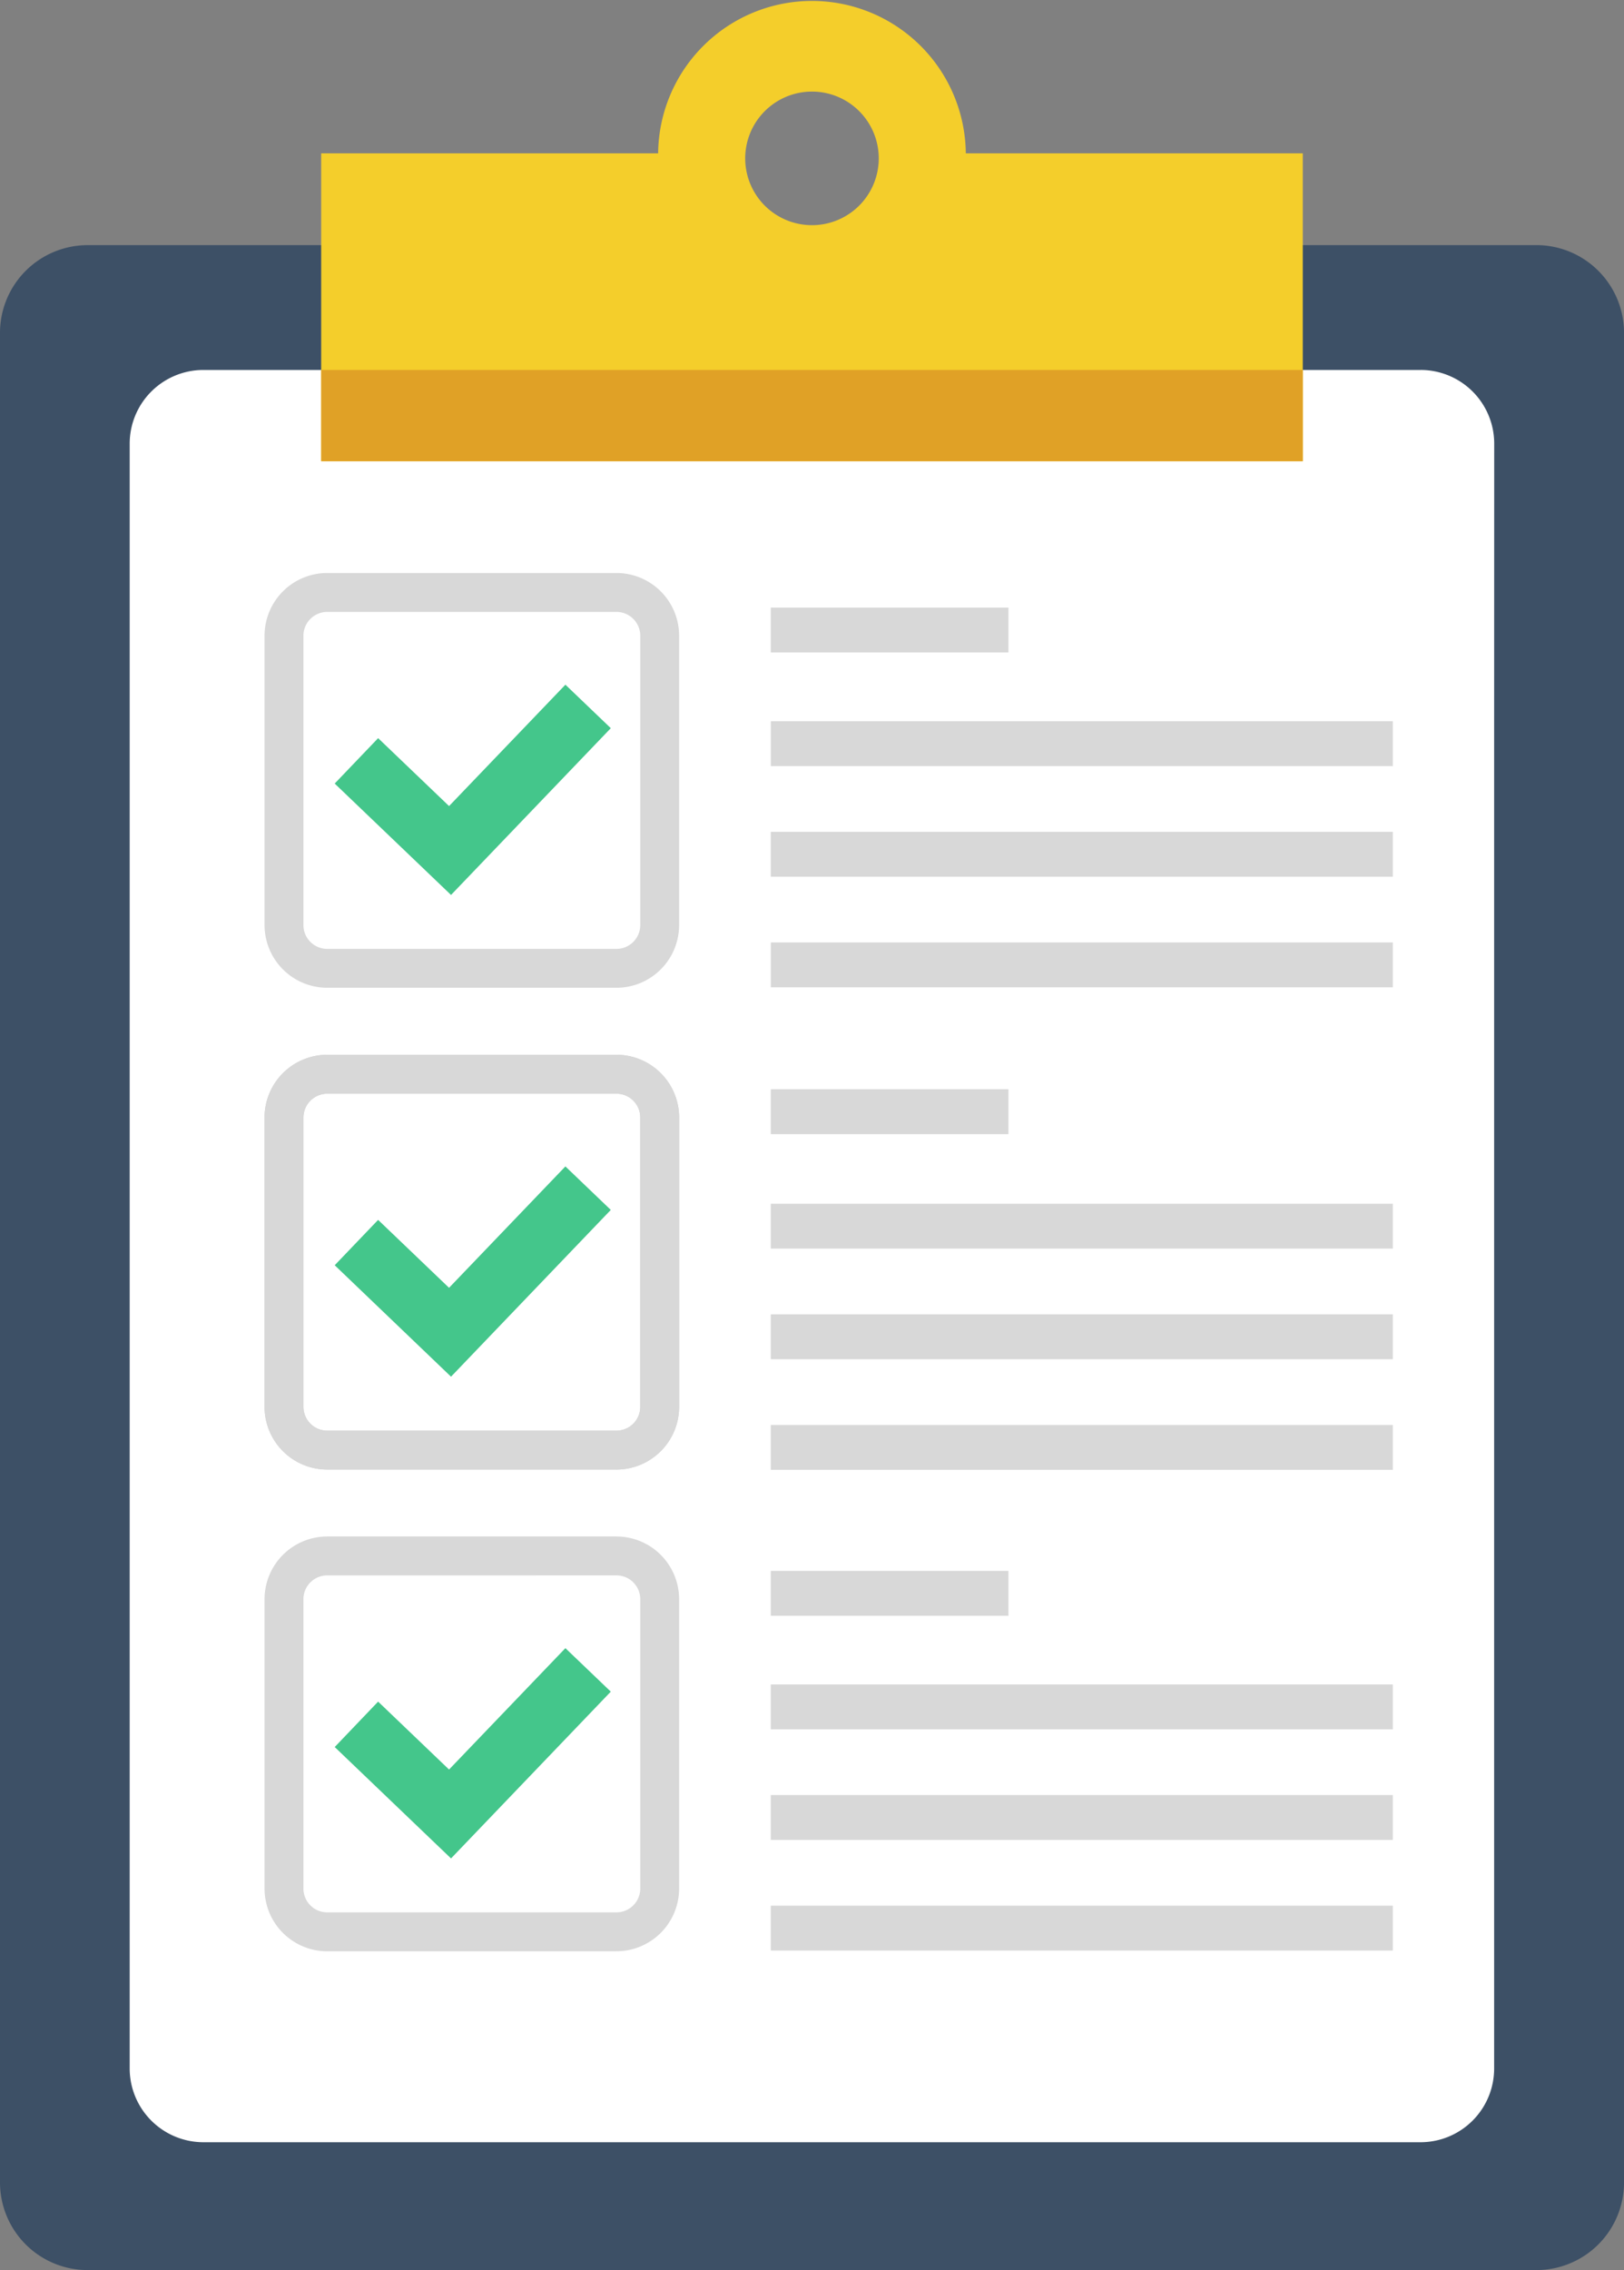 <svg id="グループ_10965" data-name="グループ 10965" xmlns="http://www.w3.org/2000/svg" xmlns:xlink="http://www.w3.org/1999/xlink" width="110.037" height="153.75" viewBox="0 0 110.037 153.75">
  <rect x="0" y="0" width="110.037" height="153.75" fill="#808080" stroke="none"/>
  <defs>
    <clipPath id="clip-path">
      <rect id="長方形_3774" data-name="長方形 3774" width="110.037" height="153.75" fill="none"/>
    </clipPath>
  </defs>
  <g id="グループ_10964" data-name="グループ 10964" clip-path="url(#clip-path)">
    <path id="パス_12790" data-name="パス 12790" d="M60.945,39.575H5.923A5.942,5.942,0,0,0,0,45.5V170.8a5.938,5.938,0,0,0,5.923,5.921H49.1c3.255,0,8.588,0,11.847,0h43.17a5.937,5.937,0,0,0,5.922-5.921V45.5a5.943,5.943,0,0,0-5.921-5.927Z" transform="translate(0 -22.972)" fill="#3d5066"/>
    <path id="パス_12791" data-name="パス 12791" d="M108.427,59.728l-82.506,0a4.994,4.994,0,0,0-4.977,4.975V174.784a5,5,0,0,0,4.977,4.976h82.5a4.991,4.991,0,0,0,4.974-4.976V84.535L113.4,64.7a4.99,4.99,0,0,0-4.976-4.973" transform="translate(-12.157 -34.67)" fill="#fff"/>
    <path id="パス_12792" data-name="パス 12792" d="M95.552,10.385a10.424,10.424,0,0,0-20.847,0H51.875V31.237h66.509l0-20.852Zm-10.42,4.866a4.524,4.524,0,1,1,4.521-4.525,4.525,4.525,0,0,1-4.521,4.525" transform="translate(-30.112 0)" fill="#f4ce2b"/>
    <path id="パス_12793" data-name="パス 12793" d="M66.572,198.375h-19.6a4.25,4.25,0,0,1-4.245-4.246v-19.6a4.249,4.249,0,0,1,4.245-4.246h19.6a4.25,4.25,0,0,1,4.245,4.246v19.6a4.251,4.251,0,0,1-4.246,4.247m-19.6-25.456a1.612,1.612,0,0,0-1.61,1.611v19.6a1.614,1.614,0,0,0,1.611,1.611h19.6a1.615,1.615,0,0,0,1.612-1.612v-19.6a1.612,1.612,0,0,0-1.611-1.611Z" transform="translate(-24.801 -98.845)" fill="#ccc"/>
    <path id="パス_12794" data-name="パス 12794" d="M66.571,276.149h-19.6a4.25,4.25,0,0,1-4.245-4.246V252.3a4.249,4.249,0,0,1,4.245-4.246h19.6a4.25,4.25,0,0,1,4.245,4.246v19.6a4.252,4.252,0,0,1-4.246,4.247m-19.6-25.457a1.612,1.612,0,0,0-1.61,1.611v19.6a1.614,1.614,0,0,0,1.611,1.611h19.6a1.615,1.615,0,0,0,1.612-1.612V252.3a1.613,1.613,0,0,0-1.611-1.611Z" transform="translate(-24.801 -143.99)" fill="#d8d8d8"/>
    <path id="パス_12795" data-name="パス 12795" d="M66.571,198.376h-19.6a4.25,4.25,0,0,1-4.245-4.246v-19.6a4.249,4.249,0,0,1,4.245-4.246h19.6a4.25,4.25,0,0,1,4.245,4.246v19.6a4.252,4.252,0,0,1-4.246,4.247m-19.6-25.457a1.612,1.612,0,0,0-1.61,1.611v19.6a1.614,1.614,0,0,0,1.611,1.611h19.6a1.615,1.615,0,0,0,1.612-1.612v-19.6a1.613,1.613,0,0,0-1.611-1.611Z" transform="translate(-24.801 -98.845)" fill="#d8d8d8"/>
    <path id="パス_12796" data-name="パス 12796" d="M61.94,280.321l-7.881-7.545L57,269.7l4.806,4.6,7.883-8.221,3.076,2.946Z" transform="translate(-31.38 -154.452)" fill="#44c68b"/>
    <rect id="長方形_3761" data-name="長方形 3761" width="66.51" height="6.179" transform="translate(21.763 25.057)" fill="#e0a126"/>
    <rect id="長方形_3762" data-name="長方形 3762" width="16.103" height="3.039" transform="translate(52.227 41.15)" fill="#d8d8d8"/>
    <rect id="長方形_3763" data-name="長方形 3763" width="42.147" height="3.039" transform="translate(52.228 48.847)" fill="#d8d8d8"/>
    <rect id="長方形_3764" data-name="長方形 3764" width="42.147" height="3.039" transform="translate(52.227 56.339)" fill="#d8d8d8"/>
    <rect id="長方形_3765" data-name="長方形 3765" width="42.148" height="3.04" transform="translate(52.228 63.83)" fill="#d8d8d8"/>
    <rect id="長方形_3766" data-name="長方形 3766" width="42.149" height="3.04" transform="translate(52.227 81.528)" fill="#d8d8d8"/>
    <rect id="長方形_3767" data-name="長方形 3767" width="42.148" height="3.039" transform="translate(52.227 89.019)" fill="#d8d8d8"/>
    <rect id="長方形_3768" data-name="長方形 3768" width="42.149" height="3.039" transform="translate(52.227 96.511)" fill="#d8d8d8"/>
    <rect id="長方形_3769" data-name="長方形 3769" width="42.148" height="3.039" transform="translate(52.227 114.086)" fill="#d8d8d8"/>
    <rect id="長方形_3770" data-name="長方形 3770" width="42.148" height="3.039" transform="translate(52.227 121.577)" fill="#d8d8d8"/>
    <rect id="長方形_3771" data-name="長方形 3771" width="42.149" height="3.039" transform="translate(52.227 129.068)" fill="#d8d8d8"/>
    <rect id="長方形_3772" data-name="長方形 3772" width="16.102" height="3.04" transform="translate(52.227 73.774)" fill="#d8d8d8"/>
    <rect id="長方形_3773" data-name="長方形 3773" width="16.102" height="3.039" transform="translate(52.227 106.396)" fill="#d8d8d8"/>
    <path id="パス_12797" data-name="パス 12797" d="M61.94,202.548,54.059,195,57,191.928l4.806,4.6,7.883-8.221,3.076,2.946Z" transform="translate(-31.38 -109.307)" fill="#44c68b"/>
    <path id="パス_12798" data-name="パス 12798" d="M66.572,120.6h-19.6a4.25,4.25,0,0,1-4.245-4.246v-19.6a4.249,4.249,0,0,1,4.245-4.246h19.6a4.25,4.25,0,0,1,4.245,4.246v19.6a4.251,4.251,0,0,1-4.246,4.247m-19.6-25.456a1.612,1.612,0,0,0-1.61,1.611v19.6a1.614,1.614,0,0,0,1.611,1.611h19.6a1.614,1.614,0,0,0,1.611-1.612v-19.6a1.613,1.613,0,0,0-1.611-1.611Z" transform="translate(-24.802 -53.7)" fill="#d8d8d8"/>
    <path id="パス_12799" data-name="パス 12799" d="M61.939,124.775l-7.882-7.545L57,114.155l4.806,4.6,7.883-8.221,3.076,2.946Z" transform="translate(-31.379 -64.161)" fill="#44c68b"/>
  </g>
</svg>
